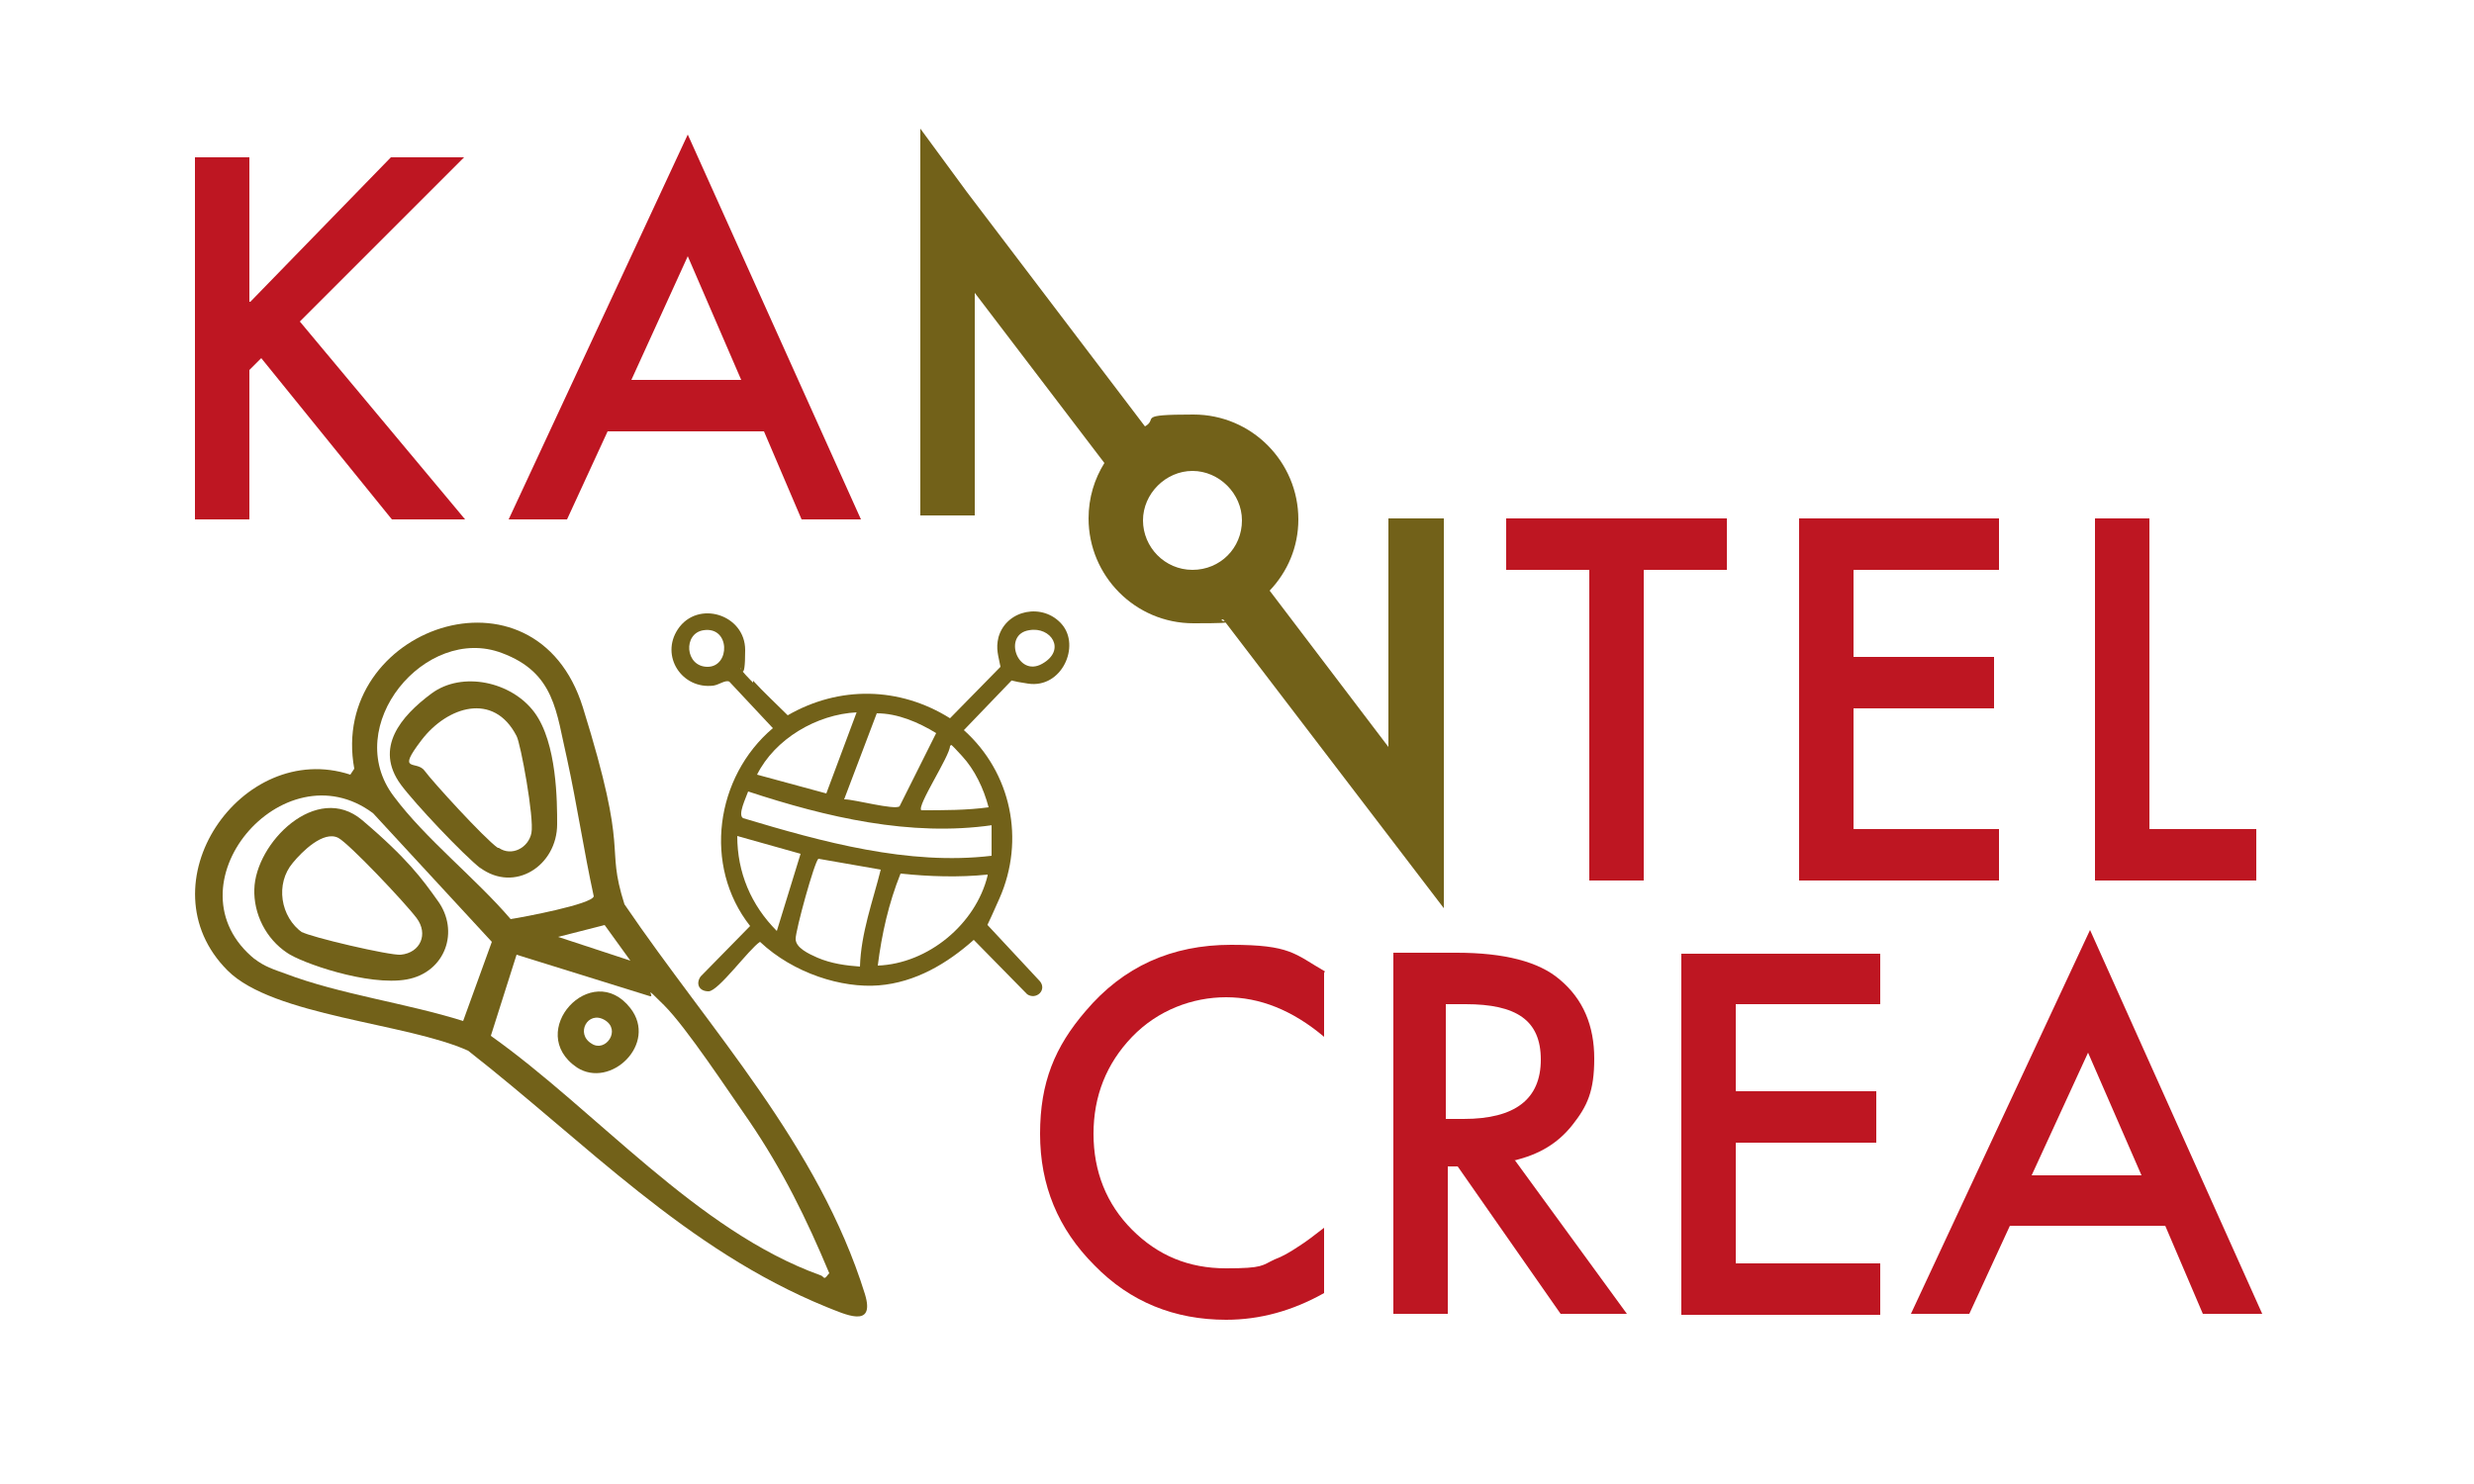 <?xml version="1.0" encoding="UTF-8"?>
<svg id="Laag_1" xmlns="http://www.w3.org/2000/svg" version="1.1" viewBox="0 0 250 150">
  <!-- Generator: Adobe Illustrator 29.3.0, SVG Export Plug-In . SVG Version: 2.1.0 Build 146)  -->
  <defs>
    <style>
      .st0 {
        fill: #be1622;
      }

      .st1 {
        fill: #726119;
      }
    </style>
  </defs>
  <g>
    <g>
      <path class="st0" d="M25.3,30.5l14.2-14.6h7.4l-16.6,16.6,16.7,20h-7.4l-13.2-16.3-1.2,1.2v15.1h-5.5V15.9h5.5v14.6h0Z"/>
      <path class="st0" d="M77.1,43.6h-15.7l-4.1,8.9h-5.9l18.1-38.9,17.5,38.9h-6l-3.8-8.9ZM74.9,38.4l-5.4-12.5-5.7,12.5h11.1Z"/>
    </g>
    <g>
      <path class="st0" d="M166.1,57.6v31.4h-5.5v-31.4h-8.4v-5.2h22.3v5.2h-8.4Z"/>
      <path class="st0" d="M202,57.6h-14.7v8.8h14.2v5.2h-14.2v12.2h14.7v5.2h-20.2v-36.6h20.2v5.2h0Z"/>
      <path class="st0" d="M217.2,52.4v31.4h10.8v5.2h-16.3v-36.6h5.5Z"/>
    </g>
    <path class="st1" d="M145.8,52.4h-5.5v23.1l-12-15.8c1.8-1.9,2.9-4.4,2.9-7.2,0-5.8-4.7-10.6-10.6-10.6s-3.5.4-4.9,1.2l-18-23.7-4.7-6.4v39.1h5.5v-22.5l13.1,17.2c-1,1.6-1.6,3.5-1.6,5.6,0,5.8,4.7,10.6,10.6,10.6s2-.2,3-.4l22.3,29.2v-.6h0v-38.8h0ZM120.5,57.6c-2.8,0-5-2.3-5-5s2.3-5,5-5,5,2.3,5,5c0,2.8-2.2,5-5,5Z"/>
  </g>
  <g>
    <path class="st0" d="M133.8,98.3v6.5c-3.2-2.7-6.5-4-9.9-4s-6.9,1.3-9.5,4c-2.6,2.7-3.9,6-3.9,9.8s1.3,7.1,3.9,9.7,5.7,3.9,9.5,3.9,3.6-.3,4.9-.9c.8-.3,1.5-.7,2.4-1.3.8-.5,1.7-1.2,2.6-1.9v6.6c-3.2,1.8-6.5,2.7-9.9,2.7-5.2,0-9.7-1.8-13.3-5.5-3.7-3.7-5.5-8.1-5.5-13.3s1.5-8.8,4.6-12.4c3.8-4.5,8.7-6.7,14.7-6.7s6.4.9,9.5,2.7Z"/>
    <path class="st0" d="M153.1,117.3l11.3,15.5h-6.7l-10.4-14.9h-1v14.9h-5.5v-36.5h6.4c4.8,0,8.3.9,10.4,2.7,2.4,2,3.5,4.7,3.5,8s-.7,4.8-2.2,6.7c-1.5,1.9-3.4,3-5.9,3.6ZM146.2,113.1h1.7c5.2,0,7.8-2,7.8-6s-2.5-5.6-7.6-5.6h-2v11.6Z"/>
    <path class="st0" d="M190,101.5h-14.6v8.8h14.2v5.2h-14.2v12.2h14.6v5.2h-20.1v-36.5h20.1v5.2Z"/>
    <path class="st0" d="M218.7,123.9h-15.6l-4.1,8.9h-5.9l18.1-38.8,17.4,38.8h-6l-3.8-8.9ZM216.4,118.8l-5.4-12.4-5.7,12.4h11.1Z"/>
  </g>
  <path class="st1" d="M76.1,68.8c1.1,1.2,2.3,2.3,3.5,3.5,5.2-3,11.3-2.9,16.4.3l5.1-5.2c-.2-1.1-.5-1.8-.2-3,.8-2.8,4.5-3.5,6.4-1.3s0,6.5-3.4,6-1.1-.6-1.6-.4l-4.9,5.1c4.8,4.3,6.2,11.1,3.6,17s-1,1.7-1.3,2.6l5.4,5.8c.7.9-.4,1.9-1.3,1.3l-5.4-5.5c-2.7,2.4-5.9,4.3-9.6,4.6s-8.6-1.2-12-4.4c-1.1.7-4.2,5-5.2,5s-1.3-.8-.8-1.5l5-5.1c-4.8-6.1-3.5-15.1,2.3-20l-4.4-4.7c-.4-.2-1,.3-1.6.4-3.2.4-5.4-3-3.6-5.7,2-3,6.8-1.5,6.8,2.1s-.5,1.6-.5,1.8,1.1,1.3,1.3,1.5ZM71.1,63.7c-2.1.3-1.9,3.7.4,3.7s2.3-4.1-.4-3.7ZM104,63.7c-2.7.4-1.2,4.8,1.3,3.4s.9-3.8-1.3-3.4ZM86.6,72c-4.1.2-8.3,2.7-10.1,6.3l7,1.9,3.1-8.3ZM85.4,80.8c.9,0,5,1.1,5.5.7l3.7-7.4c-1.8-1.1-3.9-2-6-2l-3.3,8.7ZM99.9,81.6c-.5-1.9-1.4-3.8-2.7-5.2s-1-1.1-1.2-1c0,1-3.4,6.1-2.9,6.5,2.3,0,4.6,0,6.8-.3ZM100.3,83.4c-8.3,1.2-16.8-.8-24.7-3.4-.2.6-1.1,2.4-.5,2.7,8,2.4,16.7,4.8,25.1,3.8v-3.1ZM80.9,86.3l-6.4-1.8c0,3.7,1.4,7,4,9.6l2.4-7.8ZM89,87.9l-6.3-1.1c-.4.3-2.3,7.2-2.3,8.1s1.3,1.5,2.2,1.9c1.4.6,2.9.8,4.3.9.1-3.4,1.3-6.6,2.1-9.8ZM99.8,88.4c-2.9.3-5.9.2-8.8-.1-1.2,3-1.9,6.1-2.3,9.3,5.1-.2,9.9-4.2,11.1-9.1Z"/>
  <g>
    <path class="st1" d="M35.4,78.3l.4-.6c-2.6-14.2,18.3-21.6,23.1-6.2s2.2,13.6,4.2,19.9c8.7,12.8,19.6,24.3,24.3,39.4,1.1,3.6-2.1,2-3.9,1.3-14.2-5.8-24.3-16.6-36.2-25.9-6.2-2.8-19.7-3.5-24.3-8.1-8.7-8.7,1.4-23.4,12.4-19.8ZM25.7,96.9c1,.8,2,1.1,3.1,1.5,5.5,2.1,12.3,3,18,4.8l2.9-8-12-13c-9.1-6.8-21.1,7.4-11.9,14.8ZM83.8,128.7c-2.3-5.5-4.7-10.4-8.1-15.4-2.1-3-6.3-9.4-8.6-11.7s-.9-.8-1.4-.9l-13.5-4.2-2.6,8.2c10.7,7.6,20.8,19.7,33.3,24.2.4.1.3.6.8-.1ZM51.6,92.9c1.3-.2,8.2-1.5,8.4-2.3-1-4.6-1.7-9.3-2.7-13.9-1.1-4.7-1.2-8.7-6.6-10.7-7.7-2.9-16.3,7.4-10.9,14.5,3.2,4.3,8.3,8.3,11.8,12.4ZM56.4,94.7l7.3,2.4-2.6-3.6-4.7,1.2Z"/>
    <path class="st1" d="M58.3,107.9c-5.3-3.6,1.5-11,5.4-6,2.8,3.6-2,8.2-5.4,6ZM59.8,105.5c1.4.9,3-1.4,1.3-2.4s-3,1.4-1.3,2.4Z"/>
    <path class="st1" d="M25.7,89.9c.1-4.7,6.3-10.9,10.9-7s6.1,6,7.6,8.1c2.3,3.1.8,7.3-3.1,8s-10.7-1.7-12.1-2.7c-2.1-1.4-3.4-3.9-3.3-6.5ZM30.5,94.2c.8.5,8.9,2.4,10,2.3,2-.2,2.8-2.1,1.6-3.7s-6.8-7.5-7.9-8.1c-1.5-.8-3.7,1.4-4.6,2.5-1.8,2.1-1.3,5.5,1,7.1Z"/>
    <path class="st1" d="M48.6,87.8c-1.8-1.4-6.7-6.6-8.1-8.5-2.7-3.7,0-6.9,3.1-9.2s8.1-1.2,10.4,1.9,2.3,9.1,2.3,11.3c0,4.2-4.3,7-7.8,4.4ZM50.4,85.7c1.3.9,3,0,3.3-1.5s-1.1-9.1-1.5-9.8c-2.3-4.5-7-3-9.6.4s-.5,2,.3,3.1,6,6.8,7.4,7.8Z"/>
  </g>
</svg>